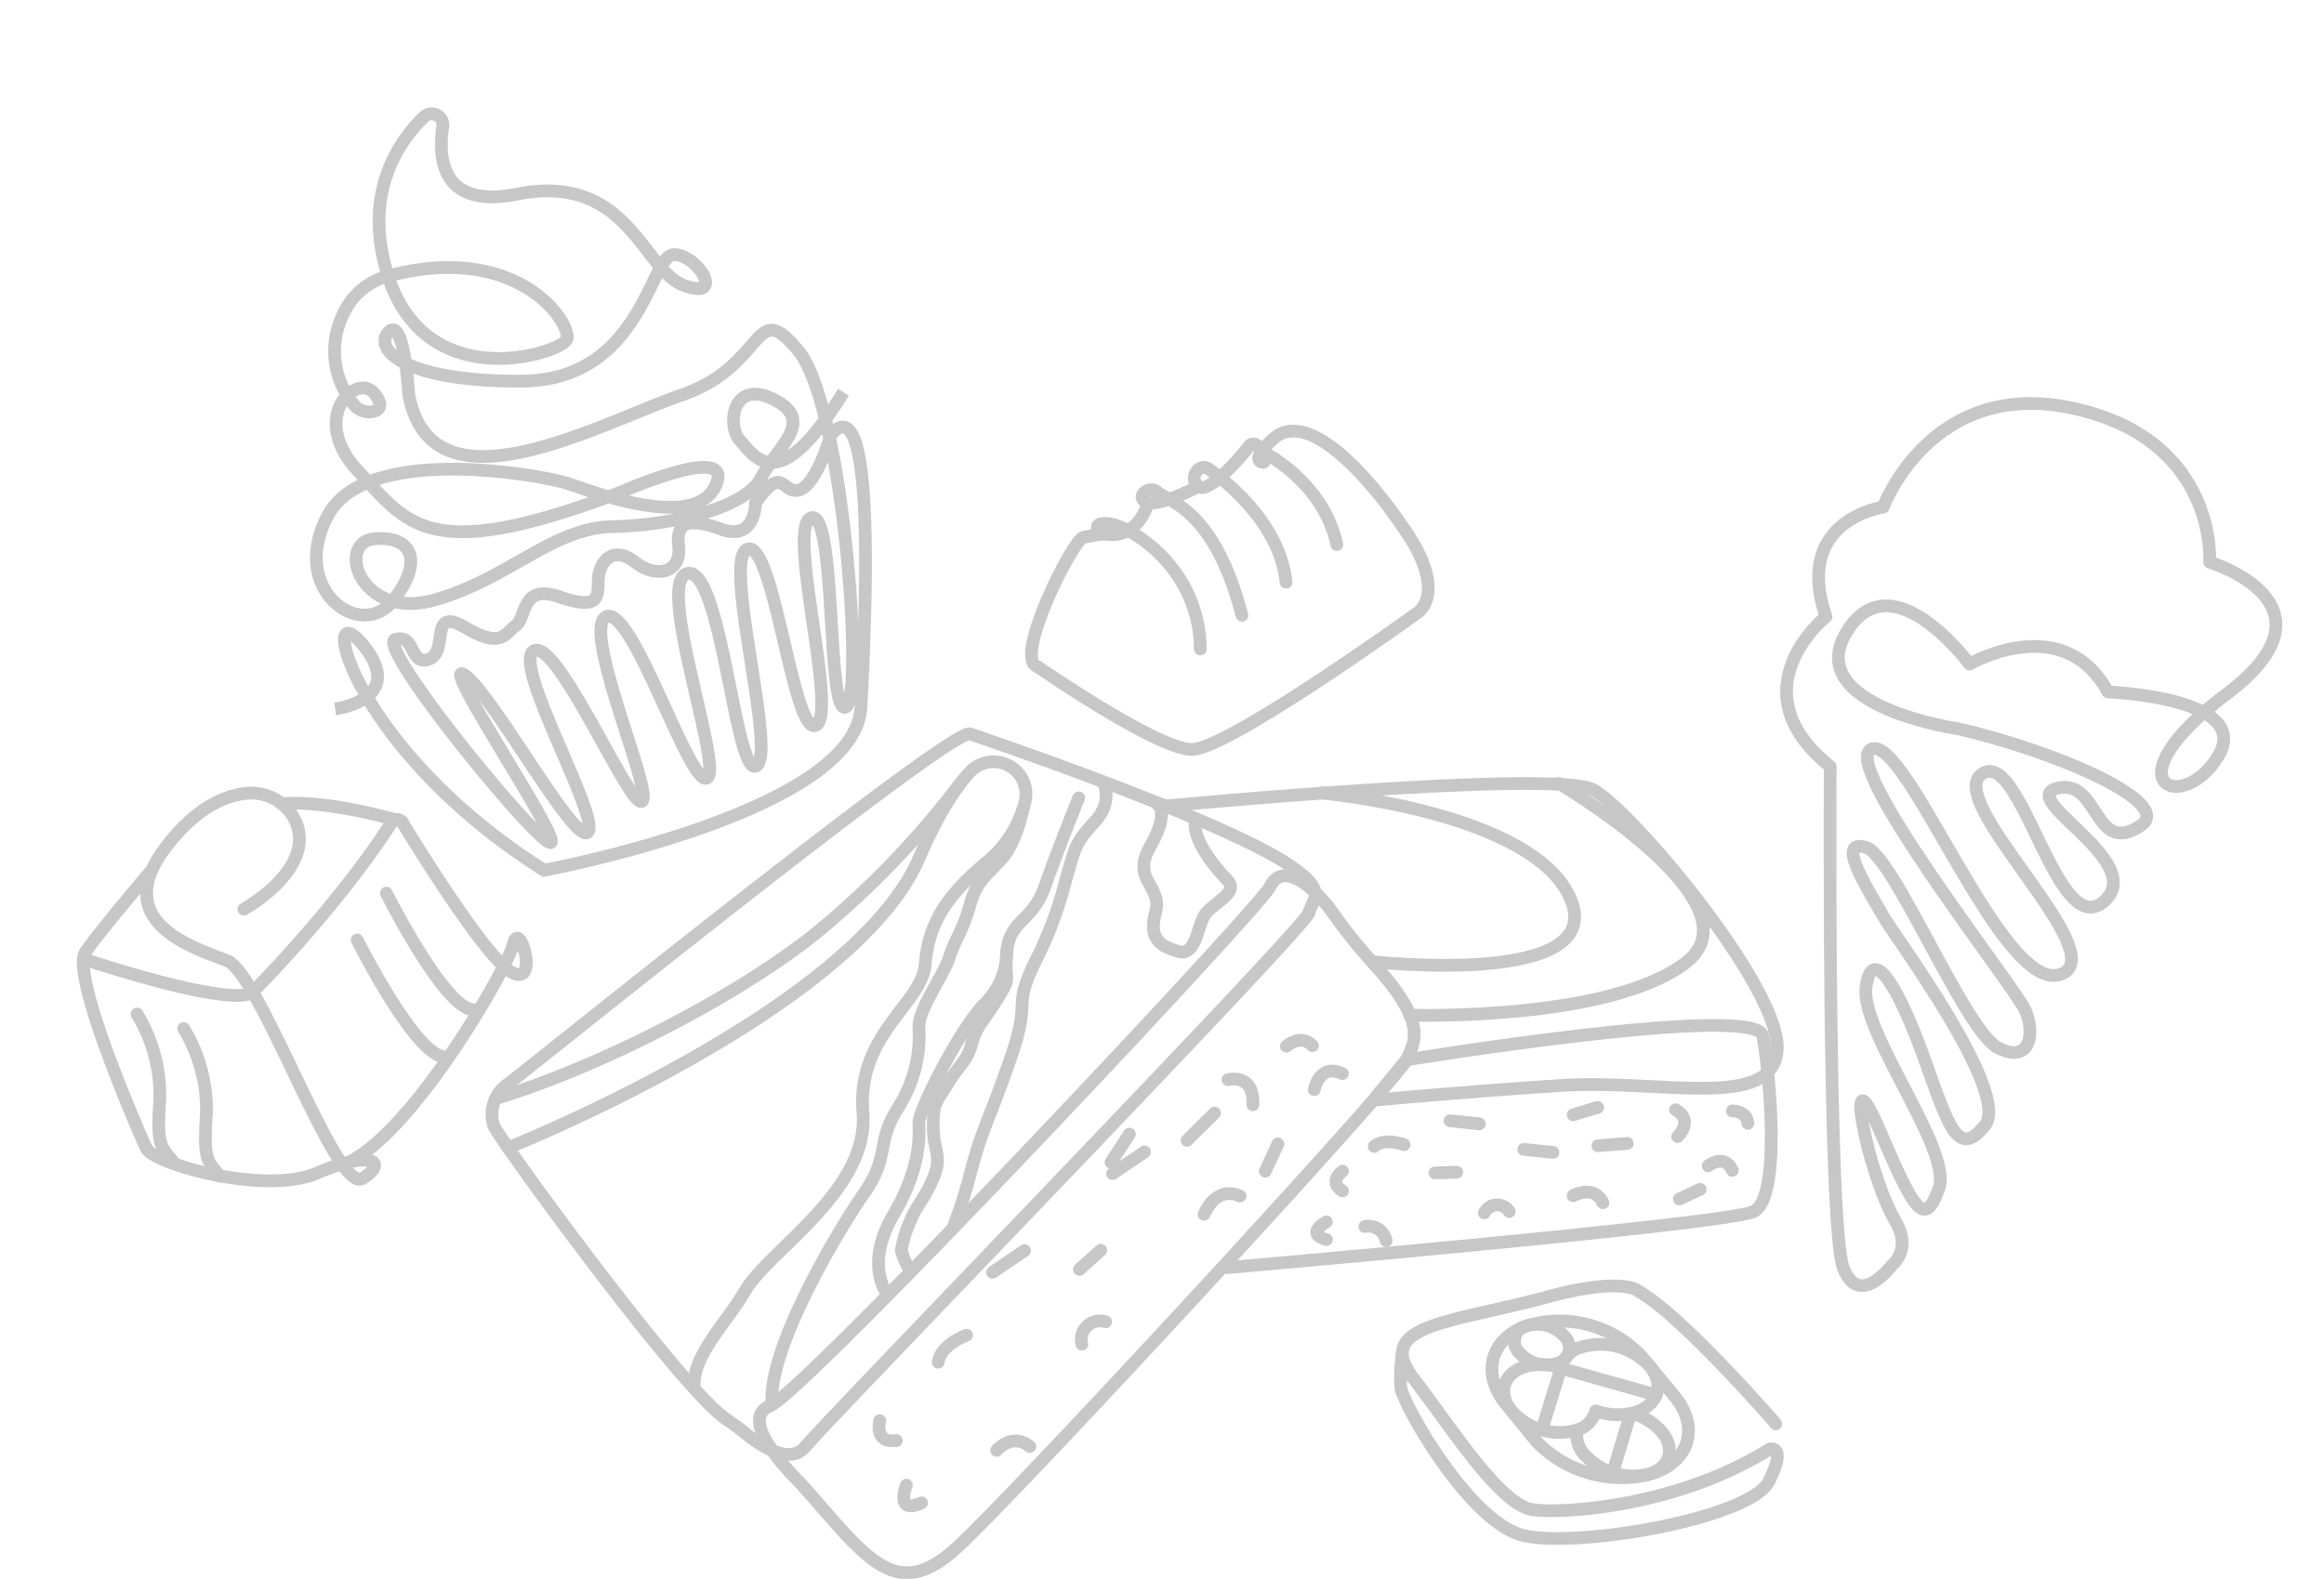<svg xmlns="http://www.w3.org/2000/svg" width="273.905" height="186.123" viewBox="0 0 273.905 186.123">
  <g id="Component_27_1" data-name="Component 27 – 1" transform="translate(1.048 0.885)">
    <g id="Group_146" data-name="Group 146" transform="matrix(0.921, -0.391, 0.391, 0.921, 14.91, 27.233)">
      <g id="Group_5" data-name="Group 5" transform="translate(0 0)">
        <path id="Path_8" data-name="Path 8" d="M0,60.205S8.325,62.584,5.947,54.5-.238,64.963,15.224,87.323c0,0,36.395,8.088,41.866-3.092S73.5,49.739,66.367,53.307c0,0-3.806,4.757-5.946,4.52s-.476-3.688-5.352-.6c0,0-1.784,4.163-4.877,1.309s-4.638-2.974-5.471-.119-3.806,2.617-5.471-.357-4.044-1.546-4.877.476-1.546,2.854-5-.238-4.4.833-5.947,1.19-2.617,1.9-5.59-2.141-2.855,1.9-5.353,1.785-.237-3.33-2.735-3.687,5.709,27.832,7.374,29.14S13.44,59.254,15.581,62.465s4.163,23.907,6.185,22.717-.594-22,2.5-22.122,3.093,21.646,4.758,21.29S30.329,62.7,33.659,62.7s1.19,22.122,3.449,22.122S40.558,60.8,44.483,61.752s-4.282,24.5-1.427,24.025,5.828-24.263,9.039-23.906-3.687,22.479-.714,22.242,5.947-23.074,9.039-22.718-7.375,22-5,22.123,13.678-32.708,11.3-40.8-4.044.119-14.629-.594S19.149,43.911,22.479,29.4c0,0,3.092-8.564.714-7.612S22,27.616,35.205,33.206s19.863-7.85,22.479-6.661,3.449,7.374-.357,3.806-.832-14.867-13.915-17.6C34.695,10.927,36.38,5.46,38.475,2.015A1.318,1.318,0,0,0,36.875.1C32.776,1.7,26.7,5.7,25.69,15.485,24.144,30.471,40.677,32.017,42.1,30.828c1.336-1.114-.352-12.768-16.309-15.119a8.118,8.118,0,0,0-6.87,2.176,9.857,9.857,0,0,0-2.887,10.167,2.271,2.271,0,0,0,1.878,1.662c.7.074,1.293-.253.877-1.859-.832-3.211-8.326-.595-5.352,7.612s3.33,13.44,27.594,14.391c0,0,14.867-.238,10.466,3.687s-13.678-5.114-15.818-7.017S15.7,32.731,8.088,38.916s-2.26,15.105,3.093,12.25,5.114-6.3.832-7.612-5.233,8.207,3.687,9.4,16.175-2.379,22.717.238,15.343,4.163,18.435,1.546,8.563-3.568,4.995-7.85-6.365.631-5.59,2.855c.912,2.617,1.546,7.969,13.44-.476" transform="translate(0 0)" fill="none" stroke="#c7c7c7" stroke-miterlimit="10" stroke-width="1.5"/>
      </g>
    </g>
    <g id="Group_164" data-name="Group 164" transform="matrix(-0.839, 0.545, -0.545, -0.839, 67.58, 121.229)">
      <g id="Group_115" data-name="Group 115" transform="translate(0 0)">
        <path id="Path_178" data-name="Path 178" d="M0,16.935A18.391,18.391,0,0,1,3.129,7.179C6.258,2.945,6.258,2.577,5.89,0" transform="translate(42.592 13.79)" fill="none" stroke="#c7c7c7" stroke-linecap="round" stroke-linejoin="round" stroke-width="1.5"/>
        <path id="Path_179" data-name="Path 179" d="M0,16.934A18.392,18.392,0,0,1,3.129,7.179C6.258,2.945,6.258,2.577,5.89,0" transform="translate(38.911 9.372)" fill="none" stroke="#c7c7c7" stroke-linecap="round" stroke-linejoin="round" stroke-width="1.5"/>
        <path id="Path_180" data-name="Path 180" d="M1.473,17.3S3.313.92,0,0" transform="translate(8.723 9.372)" fill="none" stroke="#c7c7c7" stroke-linecap="round" stroke-linejoin="round" stroke-width="1.5"/>
        <path id="Path_181" data-name="Path 181" d="M1.473,17.3S3.313.92,0,0" transform="translate(14.614 6.611)" fill="none" stroke="#c7c7c7" stroke-linecap="round" stroke-linejoin="round" stroke-width="1.5"/>
        <g id="Group_114" data-name="Group 114" transform="translate(0)">
          <path id="Path_182" data-name="Path 182" d="M10.823,34.237s-9.476-.7-10.708,5.112a5.74,5.74,0,0,0,3.1,6.21c2.177,1.1,5.742,1.774,11.2-.14,10.63-3.727,3.866-11.734,1.381-15.186S20.072,0,16.345,0,13.86,2.347,20.486,3.451,36.086,14.91,35.81,16.842s-3.589,22.088-6.626,23.331-11.873,3.865-11.873,3.865" transform="translate(14.482 0)" fill="none" stroke="#c7c7c7" stroke-linecap="round" stroke-linejoin="round" stroke-width="1.5"/>
          <path id="Path_183" data-name="Path 183" d="M0,0S5.66,6.765,10.768,9.526" transform="translate(4.045 32.718)" fill="none" stroke="#c7c7c7" stroke-linecap="round" stroke-linejoin="round" stroke-width="1.5"/>
          <path id="Path_184" data-name="Path 184" d="M44.356,37.2S32.208,21.877,29.446,23.12c0,0-13.674,2.967-24.312,7.779a.742.742,0,0,1-1.054-.693C4.2,25.932,4.464,11.534,2.94,8.486,1.146,4.9-1.339,13.18.87,11.109S23.786-1.592,31.931.2" transform="translate(0 2.42)" fill="none" stroke="#c7c7c7" stroke-linecap="round" stroke-linejoin="round" stroke-width="1.5"/>
        </g>
      </g>
    </g>
    <g id="Group_165" data-name="Group 165" transform="matrix(1, -0.017, 0.017, 1, 120.081, 50.46)">
      <g id="Group_119" data-name="Group 119" transform="translate(0 0)">
        <path id="Path_192" data-name="Path 192" d="M6.638,0S1.471,2.721.223,1.586C-.57.865.943-.216,1.808.577c1.353,1.24,6.631,2.018,9.731,14.7" transform="translate(13.344 6.336)" fill="none" stroke="#c7c7c7" stroke-linecap="round" stroke-linejoin="round" stroke-width="1.5"/>
        <path id="Path_193" data-name="Path 193" d="M5.991,0S4.765,4.541.368,3.388c0,0-1.225-1.3.793-1.153C3.754,2.42,11.973,7.568,11.9,17.227" transform="translate(8.009 8.282)" fill="none" stroke="#c7c7c7" stroke-linecap="round" stroke-linejoin="round" stroke-width="1.5"/>
        <path id="Path_194" data-name="Path 194" d="M8.738,11.742s-1.153.144-2.379.36S-2.218,26.3.665,27.238c0,0,13.839,9.947,18.02,10.091S45.642,21.616,45.642,21.616s3.46-2.162-1.153-9.37S32.668-3.035,28.632,1.146c0,0-2.307,2.018-1.153,2.451S27.046.425,26.037,1.723s-4.9,5.622-6.055,4.613.144-2.883,1.3-2.018S29.5,10.444,30.145,17.8" transform="translate(0)" fill="none" stroke="#c7c7c7" stroke-linecap="round" stroke-linejoin="round" stroke-width="1.5"/>
        <path id="Path_195" data-name="Path 195" d="M0,0S7.208,3.532,8.721,11.172" transform="translate(27.478 2.299)" fill="none" stroke="#c7c7c7" stroke-linecap="round" stroke-linejoin="round" stroke-width="1.5"/>
      </g>
    </g>
    <g id="Group_198" data-name="Group 198" transform="translate(-264.897 -1994.151) rotate(14)">
      <g id="Group_18" data-name="Group 18" transform="translate(962 1857.801)">
        <path id="Path_224" data-name="Path 224" d="M1430.121,591.8s1.861-2.325-.8-5.049c-4.743-4.861-11.162-18.869-4.518-10.1s7.973,9.833,8.5,5.049-13.553-15.68-14.084-20.995,3.986-.532,8.77,6.644,6.644,10.364,8.77,5.846-15.73-19.1-17.539-20.995c-2.923-3.056-7.707-7.574-3.987-7.441,3.36.12,16.477,18.071,20.729,19.134s3.986-2.658,2.126-5.049-28.7-23.121-24.981-25.512,21.792,24.184,27.9,20.463-18.337-16.477-14.616-20.728,13.287,17.008,17.54,11.162-13.022-9.3-8.5-11.693,6.112,6.91,10.63,1.86c3.178-3.551-11.921-6.051-23.654-5.834,0,0-18.534,1.915-15.544-7.852s14.984.133,14.984.133,9.133-8.9,16.62-.755h0s16.829-3.562,14.438,4.211-11.959,6.378-.8-7.375-5.708-14.589-5.708-14.589-2.464-14.112-19.8-13.714-19.1,16.735-19.1,16.735-10,3.994-3.421,14.159h0s-8.371,10.963,4.763,17.022h0s12.777,52.539,15.767,56.924S1430.121,591.8,1430.121,591.8Z" transform="translate(-1401.449 -488.611)" fill="none" stroke="#c7c7c7" stroke-linecap="round" stroke-linejoin="round" stroke-width="1.5"/>
      </g>
    </g>
    <g id="Group_199" data-name="Group 199" transform="translate(-1039.048 -1313.376)">
      <g id="Group_6" data-name="Group 6" transform="translate(1096 1399)">
        <path id="Path_80" data-name="Path 80" d="M1422.208,1262.717c7.723,8.665,11.114,14.316,18.461,7.535s51.673-54.818,52.936-57.456c1.036-2.167,2.472-4.368-3.773-11.24a62.626,62.626,0,0,1-4.923-6.13c-1.667-2.375-5.743-6.428-7.38-3.039-1.158,2.4-54.819,59.528-58.963,61.224S1422.208,1262.717,1422.208,1262.717Z" transform="translate(-1385.847 -1174.355)" fill="none" stroke="#c7c7c7" stroke-linecap="round" stroke-linejoin="round" stroke-width="1.5"/>
        <path id="Path_81" data-name="Path 81" d="M1467.053,1183.026c-8.077-5.281-35.04-14.506-37.3-15.26s-52.37,39.749-54.442,41.256a4.334,4.334,0,0,0-1.7,4.9c.354,1.236,21.9,30.84,27.282,34.536.787.539,1.565,1.086,2.3,1.695,1.937,1.6,5.336,3.841,7.154,1.634,2.637-3.2,58.775-61.035,59.34-62.92S1471.951,1186.228,1467.053,1183.026Z" transform="translate(-1373.424 -1167.755)" fill="none" stroke="#c7c7c7" stroke-linecap="round" stroke-linejoin="round" stroke-width="1.5"/>
        <path id="Path_82" data-name="Path 82" d="M1376.055,1217.845s40.691-16.2,48.414-34.1c2.207-5.114,4.244-8.289,6.029-10.217a3.822,3.822,0,0,1,6.433,3.726,13.607,13.607,0,0,1-4.174,6.678c-5.086,4.145-7.158,7.536-7.535,12.245s-8.1,8.289-7.347,17.519-11.115,16.2-13.941,21.1c-2.1,3.646-6.085,7.4-5.964,11.173" transform="translate(-1374.168 -1169.044)" fill="none" stroke="#c7c7c7" stroke-linecap="round" stroke-linejoin="round" stroke-width="1.5"/>
        <path id="Path_83" data-name="Path 83" d="M1428.565,1176.373a104.062,104.062,0,0,1-17.048,17.567c-9.8,7.723-25.62,15.635-37.3,19.215" transform="translate(-1373.648 -1170.193)" fill="none" stroke="#c7c7c7" stroke-linecap="round" stroke-linejoin="round" stroke-width="1.5"/>
        <path id="Path_84" data-name="Path 84" d="M1466.872,1175.738s1.256,2.2-1,4.646-2.261,2.826-3.391,6.782a45.9,45.9,0,0,1-3.767,9.985c-2.637,5.652-.189,3.768-2.826,11.3s-3.2,7.912-4.521,12.81a60.573,60.573,0,0,1-2.2,6.97" transform="translate(-1394.845 -1170.013)" fill="none" stroke="#c7c7c7" stroke-linecap="round" stroke-linejoin="round" stroke-width="1.5"/>
        <path id="Path_85" data-name="Path 85" d="M1482.083,1179.262s1.592.815-.777,4.962,1.48,4.591.592,7.849.74,4,2.665,4.591,2.222-2.369,2.962-4,4.443-2.814,2.814-4.443-4.381-5.2-3.64-7.123" transform="translate(-1403.713 -1171.01)" fill="none" stroke="#c7c7c7" stroke-linecap="round" stroke-linejoin="round" stroke-width="1.5"/>
        <path id="Path_86" data-name="Path 86" d="M1461.582,1178.277s-2.449,6.029-3.956,10.361-4.145,3.956-4.521,7.723.753,2.638-1.13,5.651-2.449,3.2-3.014,5.275-1.319,2.26-2.826,4.71-1.7,2.26-1.7,5.086,1.13,3.391,0,6.028-2.072,3.391-2.637,4.9a14.655,14.655,0,0,0-1.13,3.579,7.6,7.6,0,0,0,1.088,2.449" transform="translate(-1392.443 -1170.731)" fill="none" stroke="#c7c7c7" stroke-linecap="round" stroke-linejoin="round" stroke-width="1.5"/>
        <path id="Path_87" data-name="Path 87" d="M1437.875,1243.765s-2.6-3.349.8-9.189,3.014-9.419,3.014-10.926,4.9-11.115,7.723-13.941a8.823,8.823,0,0,0,2.638-6.216" transform="translate(-1391.383 -1177.863)" fill="none" stroke="#c7c7c7" stroke-linecap="round" stroke-linejoin="round" stroke-width="1.5"/>
        <path id="Path_88" data-name="Path 88" d="M1449.014,1180.05s-.8,4-2.5,5.887-3.014,2.637-3.768,5.463-1.883,4.333-2.448,6.217-3.579,6.028-3.579,8.1a15.8,15.8,0,0,1-2.449,9.607c-2.637,4.144-.942,5.651-3.956,9.984s-11.3,18.084-10.926,24.866" transform="translate(-1386.421 -1171.233)" fill="none" stroke="#c7c7c7" stroke-linecap="round" stroke-linejoin="round" stroke-width="1.5"/>
        <g id="Group_4" data-name="Group 4" transform="translate(45.594 36.128)">
          <path id="Path_89" data-name="Path 89" d="M1437.089,1280.653s-.734,2.7,1.96,2.343" transform="translate(-1436.998 -1235.813)" fill="none" stroke="#c7c7c7" stroke-linecap="round" stroke-linejoin="round" stroke-width="1.5"/>
          <line id="Line_1" data-name="Line 1" y1="2.563" x2="3.771" transform="translate(13.385 24.792)" fill="none" stroke="#c7c7c7" stroke-linecap="round" stroke-linejoin="round" stroke-width="1.5"/>
          <line id="Line_2" data-name="Line 2" y1="2.563" x2="3.771" transform="translate(27.531 13.159)" fill="none" stroke="#c7c7c7" stroke-linecap="round" stroke-linejoin="round" stroke-width="1.5"/>
          <line id="Line_3" data-name="Line 3" y1="3.211" x2="3.238" transform="translate(36.311 8.582)" fill="none" stroke="#c7c7c7" stroke-linecap="round" stroke-linejoin="round" stroke-width="1.5"/>
          <path id="Path_90" data-name="Path 90" d="M1446.739,1269.788s.026-1.855,3.344-3.192" transform="translate(-1439.753 -1231.837)" fill="none" stroke="#c7c7c7" stroke-linecap="round" stroke-linejoin="round" stroke-width="1.5"/>
          <line id="Line_4" data-name="Line 4" y1="2.256" x2="2.509" transform="translate(23.626 24.755)" fill="none" stroke="#c7c7c7" stroke-linecap="round" stroke-linejoin="round" stroke-width="1.5"/>
          <path id="Path_91" data-name="Path 91" d="M1490.433,1245.773s1.319-3.469,4.239-2.146" transform="translate(-1452.11 -1225.256)" fill="none" stroke="#c7c7c7" stroke-linecap="round" stroke-linejoin="round" stroke-width="1.5"/>
          <line id="Line_5" data-name="Line 5" y1="3.217" x2="1.489" transform="translate(45.529 12.22)" fill="none" stroke="#c7c7c7" stroke-linecap="round" stroke-linejoin="round" stroke-width="1.5"/>
          <path id="Path_92" data-name="Path 92" d="M1494.353,1224.572s3.112-.828,2.935,2.967" transform="translate(-1453.219 -1219.93)" fill="none" stroke="#c7c7c7" stroke-linecap="round" stroke-linejoin="round" stroke-width="1.5"/>
          <path id="Path_93" data-name="Path 93" d="M1508.533,1225.376s.6-3.167,3.314-1.884" transform="translate(-1457.229 -1219.56)" fill="none" stroke="#c7c7c7" stroke-linecap="round" stroke-linejoin="round" stroke-width="1.5"/>
          <path id="Path_94" data-name="Path 94" d="M1503.944,1218.833s1.716-1.533,3.077-.07" transform="translate(-1455.931 -1218.13)" fill="none" stroke="#c7c7c7" stroke-linecap="round" stroke-linejoin="round" stroke-width="1.5"/>
          <line id="Line_6" data-name="Line 6" y1="3.307" x2="2.163" transform="translate(27.351 11.067)" fill="none" stroke="#c7c7c7" stroke-linecap="round" stroke-linejoin="round" stroke-width="1.5"/>
          <path id="Path_95" data-name="Path 95" d="M1470.333,1267.012a2.207,2.207,0,0,1,2.8-2.639" transform="translate(-1446.418 -1231.192)" fill="none" stroke="#c7c7c7" stroke-linecap="round" stroke-linejoin="round" stroke-width="1.5"/>
          <path id="Path_96" data-name="Path 96" d="M1456.331,1285.1s1.835-2.167,3.916-.456" transform="translate(-1442.465 -1236.755)" fill="none" stroke="#c7c7c7" stroke-linecap="round" stroke-linejoin="round" stroke-width="1.5"/>
          <path id="Path_97" data-name="Path 97" d="M1441.383,1291.253s-1.444,3.554,1.789,2.092" transform="translate(-1438.147 -1238.81)" fill="none" stroke="#c7c7c7" stroke-linecap="round" stroke-linejoin="round" stroke-width="1.5"/>
        </g>
        <g id="Group_5-2" data-name="Group 5" transform="translate(97.183 44.046)">
          <path id="Path_98" data-name="Path 98" d="M1512.872,1239.646s-1.757,1.215-.009,2.329" transform="translate(-1509.824 -1232.134)" fill="none" stroke="#c7c7c7" stroke-linecap="round" stroke-linejoin="round" stroke-width="1.5"/>
          <line id="Line_7" data-name="Line 7" x2="3.457" y2="0.359" transform="translate(15.712 1.569)" fill="none" stroke="#c7c7c7" stroke-linecap="round" stroke-linejoin="round" stroke-width="1.5"/>
          <line id="Line_8" data-name="Line 8" x2="3.457" y2="0.359" transform="translate(24.398 4.941)" fill="none" stroke="#c7c7c7" stroke-linecap="round" stroke-linejoin="round" stroke-width="1.5"/>
          <line id="Line_9" data-name="Line 9" y1="0.28" x2="3.465" transform="translate(33.141 4.236)" fill="none" stroke="#c7c7c7" stroke-linecap="round" stroke-linejoin="round" stroke-width="1.5"/>
          <path id="Path_99" data-name="Path 99" d="M1518.38,1235.371s.926-1.069,3.517-.217" transform="translate(-1511.603 -1230.77)" fill="none" stroke="#c7c7c7" stroke-linecap="round" stroke-linejoin="round" stroke-width="1.5"/>
          <line id="Line_10" data-name="Line 10" y1="0.082" x2="2.571" transform="translate(13.937 7.637)" fill="none" stroke="#c7c7c7" stroke-linecap="round" stroke-linejoin="round" stroke-width="1.5"/>
          <path id="Path_100" data-name="Path 100" d="M1551.062,1243.507s2.472-1.374,3.524.832" transform="translate(-1520.846 -1233.106)" fill="none" stroke="#c7c7c7" stroke-linecap="round" stroke-linejoin="round" stroke-width="1.5"/>
          <line id="Line_11" data-name="Line 11" y1="1.143" x2="2.449" transform="translate(42.751 9.649)" fill="none" stroke="#c7c7c7" stroke-linecap="round" stroke-linejoin="round" stroke-width="1.5"/>
          <path id="Path_101" data-name="Path 101" d="M1567.9,1229.546s2.221,1.046.252,3.171" transform="translate(-1525.608 -1229.277)" fill="none" stroke="#c7c7c7" stroke-linecap="round" stroke-linejoin="round" stroke-width="1.5"/>
          <path id="Path_102" data-name="Path 102" d="M1573.258,1238.562s1.908-1.549,2.856.53" transform="translate(-1527.123 -1231.67)" fill="none" stroke="#c7c7c7" stroke-linecap="round" stroke-linejoin="round" stroke-width="1.5"/>
          <path id="Path_103" data-name="Path 103" d="M1577.238,1229.744s1.753-.051,1.827,1.471" transform="translate(-1528.249 -1229.333)" fill="none" stroke="#c7c7c7" stroke-linecap="round" stroke-linejoin="round" stroke-width="1.5"/>
          <line id="Line_12" data-name="Line 12" y1="0.865" x2="2.886" transform="translate(30.229)" fill="none" stroke="#c7c7c7" stroke-linecap="round" stroke-linejoin="round" stroke-width="1.5"/>
          <path id="Path_104" data-name="Path 104" d="M1536.485,1246.117a1.683,1.683,0,0,1,2.929-.161" transform="translate(-1516.723 -1233.688)" fill="none" stroke="#c7c7c7" stroke-linecap="round" stroke-linejoin="round" stroke-width="1.5"/>
          <path id="Path_105" data-name="Path 105" d="M1516.849,1248.736a2.125,2.125,0,0,1,2.506,1.658" transform="translate(-1511.17 -1234.697)" fill="none" stroke="#c7c7c7" stroke-linecap="round" stroke-linejoin="round" stroke-width="1.5"/>
          <path id="Path_106" data-name="Path 106" d="M1510.076,1247.979s-2.587,1.362.015,2.1" transform="translate(-1508.931 -1234.49)" fill="none" stroke="#c7c7c7" stroke-linecap="round" stroke-linejoin="round" stroke-width="1.5"/>
        </g>
        <path id="Path_107" data-name="Path 107" d="M1483.749,1178.6s46.154-4.38,50.675-1.931,22.229,23.547,21.664,30.706-13.752,3.391-25.432,4.144-22.182,1.743-22.182,1.743l3.909-4.756s41.255-6.782,42.009-2.826,2.261,19.215-1.13,20.722-61.978,6.594-61.978,6.594" transform="translate(-1404.626 -1170.066)" fill="none" stroke="#c7c7c7" stroke-linecap="round" stroke-linejoin="round" stroke-width="1.5"/>
        <path id="Path_108" data-name="Path 108" d="M1509.753,1177.489s25.244,2.26,29.387,12.622-23.406,7.253-23.406,7.253" transform="translate(-1411.98 -1170.508)" fill="none" stroke="#c7c7c7" stroke-linecap="round" stroke-linejoin="round" stroke-width="1.5"/>
        <path id="Path_109" data-name="Path 109" d="M1541.8,1175.913s24.029,14.129,14.987,21.1-32.59,6.217-32.59,6.217" transform="translate(-1416.066 -1170.063)" fill="none" stroke="#c7c7c7" stroke-linecap="round" stroke-linejoin="round" stroke-width="1.5"/>
        <g id="Group_436" data-name="Group 436" transform="translate(9 20.09)">
          <g id="Group_21" data-name="Group 21" transform="translate(98.048 45)">
            <path id="Path_228" data-name="Path 228" d="M2365.647,411.613a2.189,2.189,0,0,0-.232-.314c-3.458-3.912-11.573-12.822-15.866-15.293,0,0-1.682-1.851-10.933.672-11.1,3.028-20.521,3.2-15.643,9.587s10.26,14.97,14.129,15.475c3.628.473,17.016-.385,27.823-7.15,0,0,2.117-.587-.07,3.786s-22.54,7.905-28.931,6.391-14.3-15.643-14.465-17.493a21.968,21.968,0,0,1,.224-4.373" transform="translate(-2321.417 -395.352)" fill="none" stroke="#c7c7c7" stroke-linecap="round" stroke-linejoin="round" stroke-width="1.5"/>
            <g id="Group_20" data-name="Group 20" transform="translate(10.797 4.088)">
              <path id="Path_229" data-name="Path 229" d="M2356.016,406.066a13.311,13.311,0,0,0-13.7-3.7c-4.221,1.555-5.267,5.562-2.51,9.055h0l.041.05.036.046.037.045,3.3,4.064.037.045.037.046.133.163h0a13.981,13.981,0,0,0,13.232,4.033c4.689-1.26,6.2-5.3,3.3-9.055h.005l-3.944-4.785Z" transform="translate(-2338.278 -401.736)" fill="none" stroke="#c7c7c7" stroke-linecap="round" stroke-linejoin="round" stroke-width="1.5"/>
              <path id="Path_230" data-name="Path 230" d="M2348.325,403.841a1.879,1.879,0,0,1-.9,3.177,4.34,4.34,0,0,1-4.452-1.276,1.872,1.872,0,0,1,.837-3.147A4.325,4.325,0,0,1,2348.325,403.841Z" transform="translate(-2339.769 -401.97)" fill="none" stroke="#c7c7c7" stroke-linecap="round" stroke-linejoin="round" stroke-width="1.5"/>
              <path id="Path_231" data-name="Path 231" d="M2349.587,406.42a3.43,3.43,0,0,0-2.441,2.453,7.019,7.019,0,0,0-4.382-.09c-2.427.841-3.03,3.143-1.39,5.163a7.546,7.546,0,0,0,7.478,2.308,3.259,3.259,0,0,0,2.438-2.312,7.73,7.73,0,0,0,4.613.177c2.734-.828,3.544-3.281,1.752-5.454A7.9,7.9,0,0,0,2349.587,406.42Z" transform="translate(-2339.06 -403.298)" fill="none" stroke="#c7c7c7" stroke-linecap="round" stroke-linejoin="round" stroke-width="1.5"/>
              <line id="Line_25" data-name="Line 25" x2="11.238" y2="3.162" transform="translate(8.113 5.607)" fill="none" stroke="#c7c7c7" stroke-linecap="round" stroke-linejoin="round" stroke-width="1.5"/>
              <line id="Line_26" data-name="Line 26" x1="2.226" y2="7.246" transform="translate(5.887 5.607)" fill="none" stroke="#c7c7c7" stroke-linecap="round" stroke-linejoin="round" stroke-width="1.5"/>
              <line id="Line_27" data-name="Line 27" x1="2.083" y2="6.929" transform="translate(14.224 11.013)" fill="none" stroke="#c7c7c7" stroke-linecap="round" stroke-linejoin="round" stroke-width="1.5"/>
              <path id="Path_232" data-name="Path 232" d="M2360.4,418.789a7.243,7.243,0,0,1,3.5,2.2c1.689,2.057.916,4.306-1.678,5a7.793,7.793,0,0,1-7.47-2.362,3.178,3.178,0,0,1-.781-2.9" transform="translate(-2343.886 -407.869)" fill="none" stroke="#c7c7c7" stroke-linecap="round" stroke-linejoin="round" stroke-width="1.5"/>
            </g>
          </g>
        </g>
      </g>
    </g>
  </g>
</svg>
